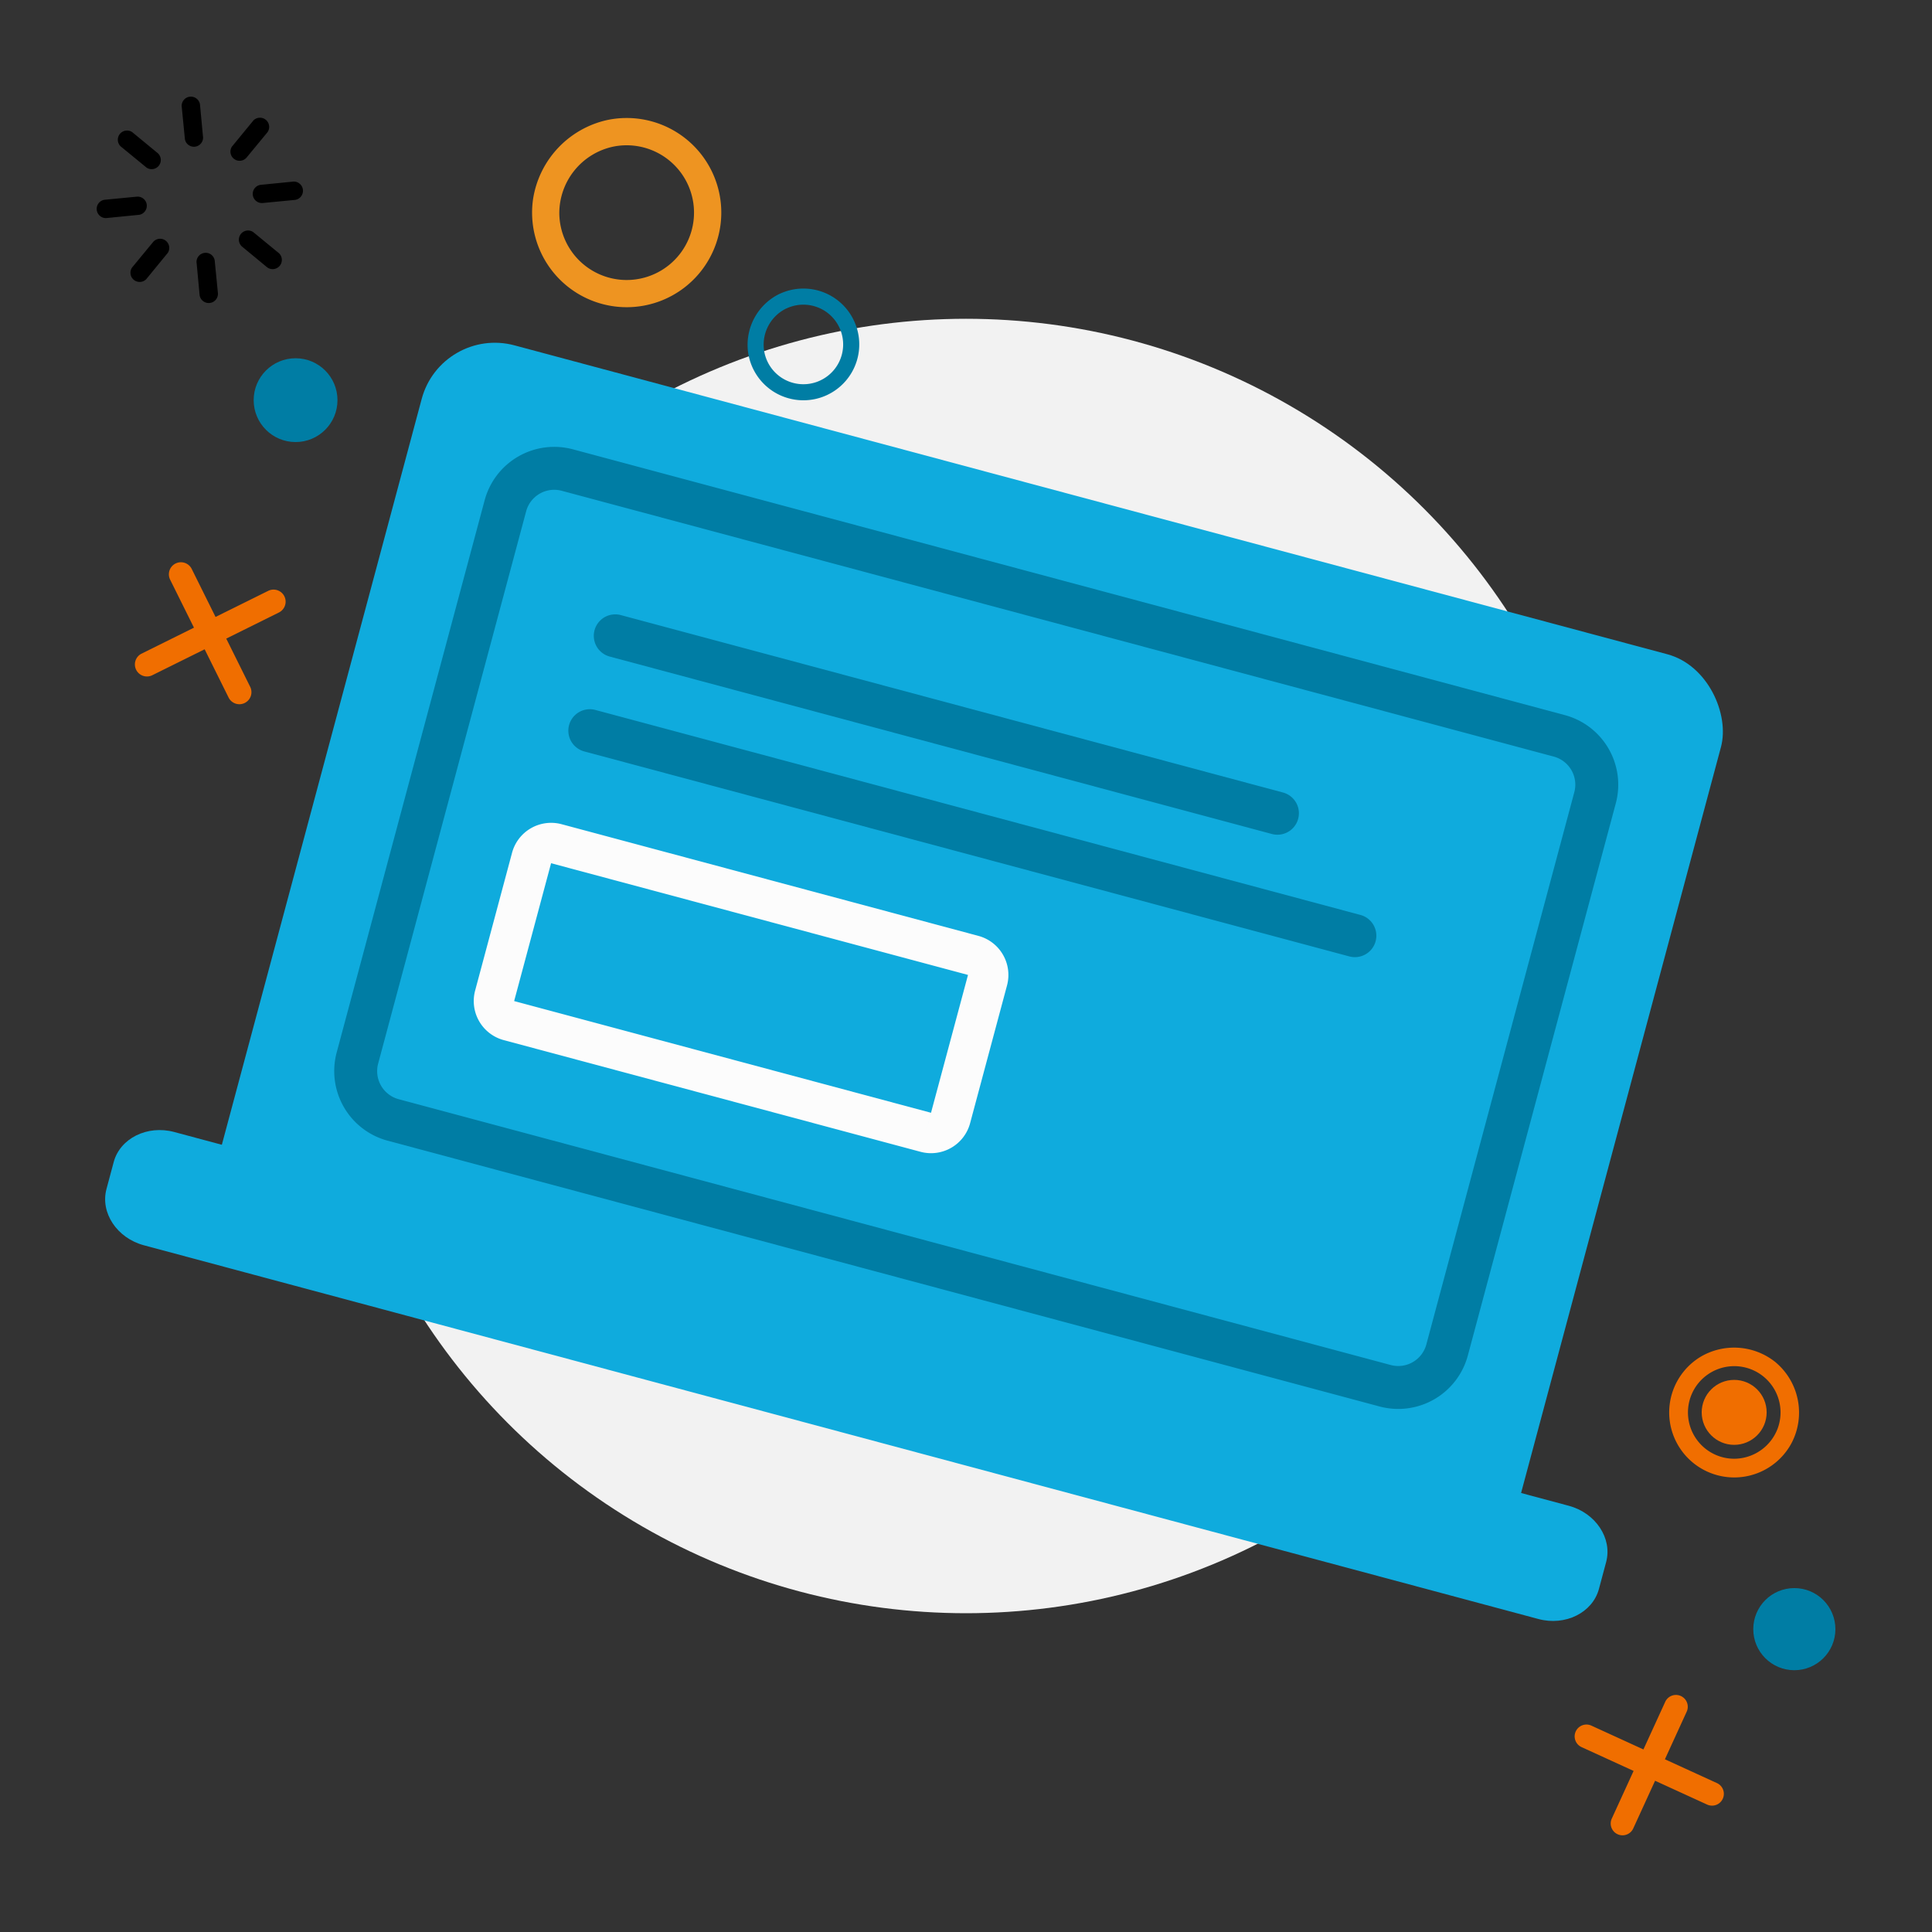 <svg id="Layer_1" data-name="Layer 1" xmlns="http://www.w3.org/2000/svg" viewBox="0 0 200 200"><rect x="0" y="0" width="200" height="200" fill="#333333" stroke="none"/><defs><style>.cls-1{fill:#f06e00;}.cls-2{fill:#007da4;}.cls-3{fill:#f2f2f2;}.cls-4{fill:#0fabdd;}.cls-5{fill:#fcfcfc;}.cls-6{fill:#ee9421;}</style></defs><title>mygovid_icon_assets_v1.5</title><path class="cls-1" d="M177.77,184.6l-5.419-2.48,2.272-4.966a1.223,1.223,0,0,0-2.223-1.017l-2.273,4.965-3.776-1.728-1.643-.752a1.223,1.223,0,0,0-1.018,2.223l5.42,2.481-2.273,4.965a1.223,1.223,0,0,0,2.223,1.018l2.273-4.966,3.776,1.728,1.643.752A1.223,1.223,0,0,0,177.77,184.6Z"/><circle class="cls-2" cx="185.749" cy="168.649" r="4.251"/><circle class="cls-1" cx="179.521" cy="146.208" r="3.362"/><path class="cls-1" d="M185.475,149.359a6.8,6.8,0,0,0-1.613-8.291,1.127,1.127,0,0,0-.088-.077c-.03-.025-.06-.048-.091-.069a6.831,6.831,0,0,0-7.608-.486,6.73,6.73,0,1,0,9.4,8.923Zm-5.958,1.649a4.792,4.792,0,1,1,4.536-3.212A4.833,4.833,0,0,1,179.517,151.008Z"/><circle class="cls-3" cx="100" cy="100" r="67"/><rect class="cls-4" x="30.915" y="50.109" width="139.244" height="95.788" rx="7.842" ry="7.842" transform="translate(28.791 -22.682) rotate(15)"/><path class="cls-2" d="M142.82,145.6l-102.7-27.518a7.458,7.458,0,0,1-5.268-9.125l15.32-57.176A7.46,7.46,0,0,1,59.3,46.512L162,74.03a7.46,7.46,0,0,1,5.268,9.125l-15.321,57.177A7.458,7.458,0,0,1,142.82,145.6ZM58.148,50.805a3.009,3.009,0,0,0-3.682,2.126L39.145,110.107a3.01,3.01,0,0,0,2.126,3.682l102.7,27.518a3.01,3.01,0,0,0,3.682-2.125l15.32-57.177a3.01,3.01,0,0,0-2.126-3.682Z"/><path class="cls-4" d="M162.4,155.878l-52.6-14.1c-.683,2.428-3.481,3.8-6.248,3.064l-29.038-7.781c-2.767-.741-4.5-3.333-3.879-5.777l-52.6-14.1c-2.787-.746-5.606.654-6.265,3.113l-.746,2.784c-.659,2.459,1.082,5.081,3.869,5.828L159.256,167.6c2.787.747,5.606-.654,6.265-3.113l.746-2.783C166.926,159.247,165.185,156.624,162.4,155.878Z"/><path class="cls-2" d="M131.664,86.334,63.117,67.967a2.222,2.222,0,0,1,1.15-4.293l68.548,18.367a2.222,2.222,0,1,1-1.151,4.293Z"/><path class="cls-2" d="M139.682,99.008l-79.2-21.221a2.222,2.222,0,1,1,1.15-4.293l79.2,21.221a2.222,2.222,0,0,1-1.15,4.293Z"/><path class="cls-5" d="M95.3,119.236,52.142,107.671a4.188,4.188,0,0,1-2.958-5.123l3.824-14.271a4.188,4.188,0,0,1,5.123-2.957L101.29,96.884a4.188,4.188,0,0,1,2.958,5.123l-3.824,14.271A4.188,4.188,0,0,1,95.3,119.236Zm1.082-4.041-.541,2.02.542-2.019ZM57.048,89.36l-3.824,14.271,43.154,11.563,3.829-14.27Z"/><path class="cls-1" d="M27.762,61.166l-5.448,2.7-2.478-4.992a1.248,1.248,0,0,0-2.235,1.11l2.478,4.991-3.8,1.884-1.652.82a1.248,1.248,0,0,0,1.109,2.235l5.448-2.7,2.478,4.992A1.248,1.248,0,0,0,25.9,71.1l-2.478-4.992,3.8-1.884,1.652-.82A1.248,1.248,0,0,0,27.762,61.166Z"/><path class="cls-2" d="M80.686,30.426A5.875,5.875,0,0,0,77.41,36.2a5.783,5.783,0,1,0,3.276-5.769.834.834,0,0,0,.715,1.506,4.118,4.118,0,1,1-2.217,4.773A4.163,4.163,0,0,1,81.4,31.932.834.834,0,0,0,80.686,30.426Z"/><path class="cls-6" d="M62.861,12.425a9.948,9.948,0,0,0-7.681,8.2,9.793,9.793,0,1,0,7.681-8.2,1.412,1.412,0,0,0,.58,2.763A6.973,6.973,0,1,1,57.9,22.167a7.049,7.049,0,0,1,5.543-6.979A1.412,1.412,0,0,0,62.861,12.425Z"/><circle class="cls-2" cx="30.598" cy="41.424" r="4.338"/><path d="M26.215,12.488l-.08.1-2.012,2.451-.1.12A.948.948,0,0,0,25.535,16.3l2.162-2.62a.954.954,0,0,0-1.482-1.193Zm-5.2,1.671v0l-.3-3.207-.018-.17a.954.954,0,0,0-1.891.207l.013.123.309,3.156.015.151a.948.948,0,0,0,1.876-.257Zm-8.6-.3a.955.955,0,0,0,.081,1.3l.1.079,2.449,2.009.118.1a.949.949,0,0,0,1.147-1.509l0,0L13.822,13.79l-.132-.11A.956.956,0,0,0,12.413,13.862Zm1.742,6.5-3.2.308-.171.017a.955.955,0,0,0,.2,1.893l.124-.012,3.154-.314.153-.015a.948.948,0,0,0-.255-1.877Zm3.187,5.856a.947.947,0,0,0-1.507-1.146l-2.162,2.621a.953.953,0,0,0,1.482,1.191l.079-.1,2.011-2.453.1-.118Zm3.009,1v0l.3,3.207.016.169a.955.955,0,0,0,1.893-.206l-.012-.125-.31-3.154-.014-.152a.949.949,0,0,0-1.879.257Zm5.86-3.19a.949.949,0,0,0-1.147,1.509l0,0,2.481,2.049.133.109a.955.955,0,0,0,1.194-1.484l-.1-.08L26.329,24.12Zm4.051-5.217-3.154.314-.152.014a.948.948,0,0,0,.255,1.878h.005l3.2-.308.169-.018a.955.955,0,0,0-.2-1.893Z"/></svg>